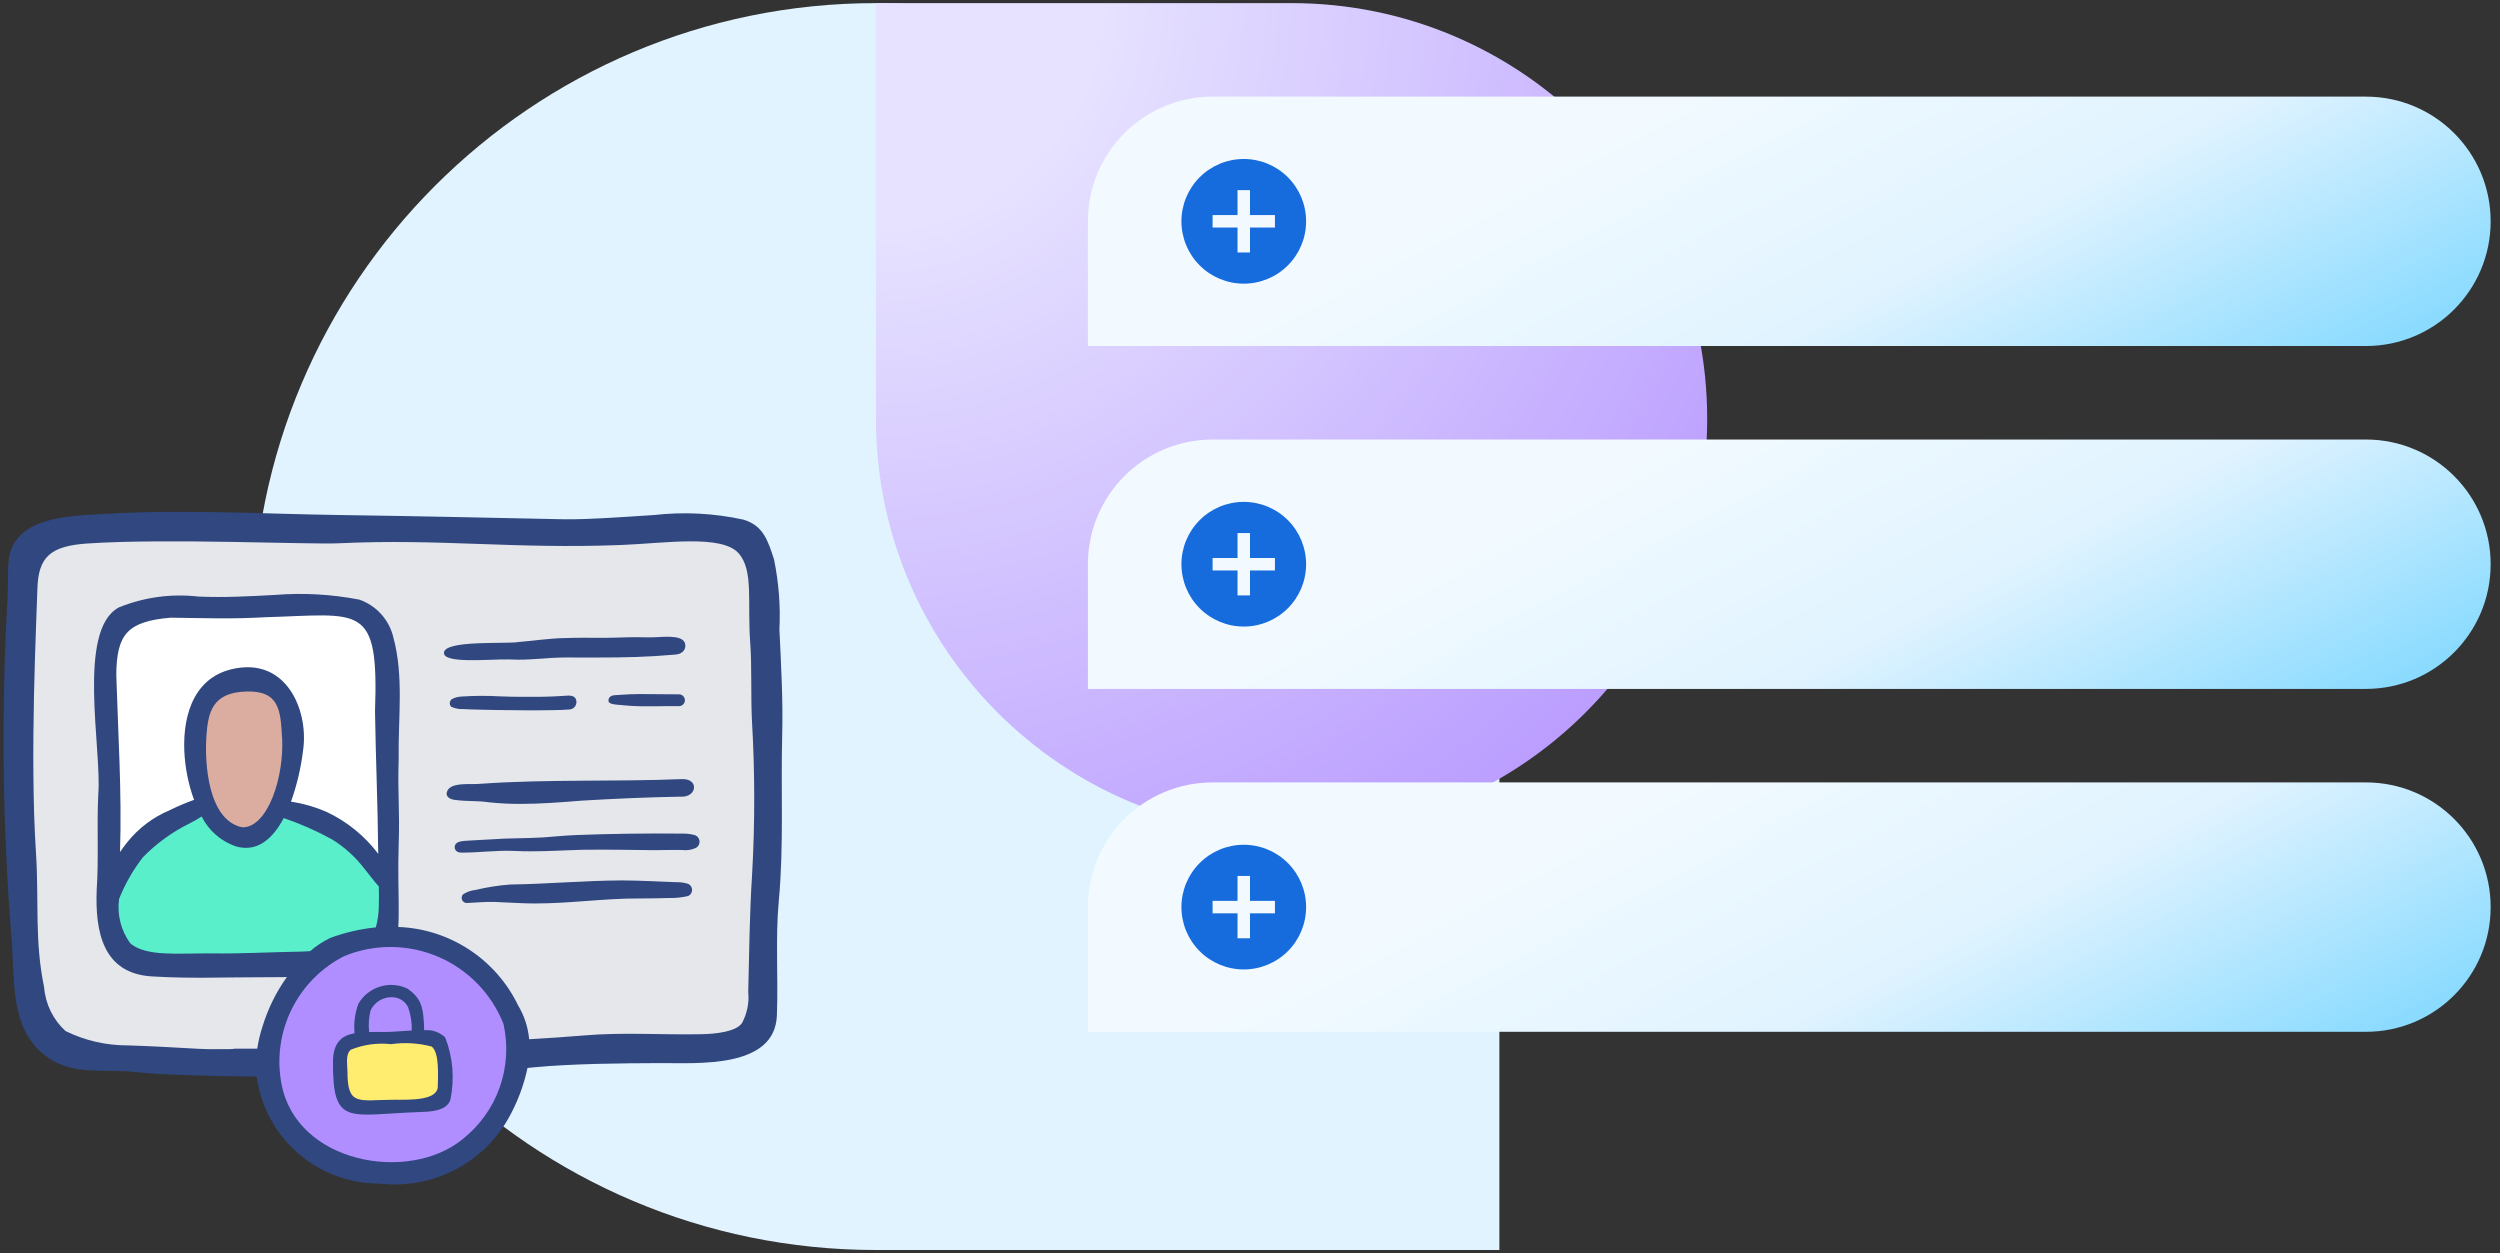 <svg width="401" height="201" viewBox="0 0 401 201" fill="none" xmlns="http://www.w3.org/2000/svg">
<rect x="0" y="0" width="401" height="201" fill="#333333" stroke="none"/>
<g clip-path="url(#clip0_16_2491)">
<path d="M140.5 0.5C195.728 0.5 240.5 45.272 240.5 100.5C240.5 128.114 240.5 200.5 240.5 200.5C240.5 200.5 168.114 200.5 140.5 200.5C85.272 200.5 40.5 155.729 40.5 100.5C40.5 45.272 85.272 0.5 140.5 0.5Z" fill="#E0F3FF"/>
<path d="M207.167 133.833C170.348 133.833 140.5 103.986 140.5 67.167C140.5 48.757 140.5 0.5 140.5 0.5C140.5 0.5 188.757 0.5 207.167 0.5C243.986 0.5 273.833 30.348 273.833 67.167C273.833 103.986 243.986 133.833 207.167 133.833Z" fill="url(#paint0_radial_16_2491)"/>
<g clip-path="url(#clip1_16_2491)">
<path d="M116.563 167.32C119.063 167.195 122.251 165.574 122.32 162.899C122.47 157.12 126.126 89.346 119.748 85.467C115.629 82.967 80.935 85.524 68.413 85.058C52.623 84.471 11.935 81.52 5.026 86.827C-1.215 91.624 2.782 155.686 5.432 164.395C8.413 174.192 104.441 167.933 116.563 167.32Z" fill="#E5E7EB"/>
<path d="M20.708 98.316C14.473 99.044 17.564 127.22 17.458 136.754C17.386 143.382 14.958 155.023 24.836 154.351C32.767 154.491 56.326 155.27 60.289 152.107C63.439 149.607 62.398 138.279 62.217 125.57C62.054 113.913 61.848 102.445 60.389 99.748C57.792 94.973 30.208 97.207 20.708 98.316Z" fill="white"/>
<path d="M62.418 142.166C61.387 139.24 59.407 136.743 56.793 135.072C53.207 132.259 49.017 130.319 44.552 129.403H44.521C44.285 129.843 44.041 130.27 43.786 130.685C39.236 136.835 35.365 134.106 33.268 129.35C32.391 129.592 31.529 129.885 30.686 130.228C24.939 133.005 20.173 137.467 17.024 143.019C16.712 147.053 17.152 154.022 22.74 153.975C31.397 154.668 40.085 154.918 48.768 154.725C63.861 153.778 62.252 151.188 62.418 142.166Z" fill="#59EFCB"/>
<path d="M34.384 110.688C33.264 111.964 32.409 113.45 31.868 115.06C31.327 116.669 31.112 118.37 31.234 120.063C31.437 127.473 36.618 140.582 43.937 131.001C47.687 126.073 47.887 117.601 45.647 111.588C43.518 107.916 37.187 107.973 34.384 110.688Z" fill="#DBADA1"/>
<path d="M53.984 152.228C49.336 155.089 45.788 159.435 43.916 164.562C42.772 167.81 42.618 171.324 43.475 174.659C44.331 177.994 46.158 180.999 48.725 183.294C52.753 185.852 57.299 187.486 62.034 188.078C66.723 188.059 71.283 186.538 75.045 183.74C78.808 180.942 81.576 177.013 82.944 172.528C86.497 157.031 67.013 146 53.984 152.228Z" fill="#B18EFF"/>
<path d="M55.069 167.484C53.913 168.675 54.312 172.603 54.728 175.494C54.882 176.223 55.247 176.892 55.778 177.416C56.89 177.758 58.063 177.855 59.216 177.7C62.453 177.743 65.689 177.573 68.903 177.191C69.625 177.146 70.304 176.832 70.806 176.311C71.308 175.791 71.597 175.101 71.616 174.378C71.682 172.512 71.611 170.643 71.403 168.788C71.44 168.109 71.268 167.436 70.909 166.859C70.322 166.116 68.188 165.938 67.272 165.997C62.941 166.259 56.878 165.622 55.069 167.484Z" fill="#FFED70"/>
<path d="M111.572 136.027C110.886 136.332 110.129 136.44 109.385 136.34C107.754 136.293 106.572 136.374 104.941 136.368C101.16 136.321 97.379 136.255 93.594 136.302C90.782 136.368 87.969 136.552 85.157 136.552C84.291 136.552 83.426 136.534 82.56 136.49C79.532 136.365 77.01 136.762 73.982 136.762C72.966 136.762 72.716 135.905 73.101 135.371C73.385 134.971 74.26 134.893 74.735 134.859C76.166 134.759 77.335 134.73 78.735 134.637C81.507 134.421 84.294 134.493 87.069 134.324C88.882 134.19 90.694 134.012 92.513 133.937C98.118 133.731 103.727 133.655 109.335 133.709C110.014 133.686 110.692 133.759 111.351 133.924C111.575 133.98 111.776 134.103 111.928 134.277C112.08 134.452 112.174 134.668 112.198 134.898C112.223 135.128 112.175 135.359 112.064 135.561C111.952 135.763 111.78 135.926 111.572 136.027ZM110.363 141.762C109.724 141.569 109.058 141.48 108.391 141.499C105.538 141.396 102.685 141.237 99.829 141.218C93.822 141.243 87.829 141.793 81.826 141.877C79.958 142.017 78.105 142.307 76.285 142.746C75.568 142.816 74.879 143.058 74.276 143.452C74.165 143.568 74.09 143.713 74.061 143.871C74.031 144.028 74.049 144.19 74.111 144.338C74.172 144.486 74.276 144.612 74.408 144.702C74.541 144.792 74.697 144.841 74.857 144.843C76.344 144.79 77.838 144.618 79.332 144.671C80.726 144.715 82.119 144.827 83.513 144.862C84.297 144.899 85.076 144.915 85.869 144.915C88.61 144.915 91.347 144.715 94.082 144.515C96.916 144.305 99.751 144.099 102.591 144.115C104.154 144.115 105.694 144.084 107.244 144.04C108.295 144.066 109.345 143.961 110.369 143.727C110.56 143.643 110.723 143.506 110.837 143.331C110.951 143.156 111.011 142.951 111.01 142.742C111.01 142.534 110.948 142.33 110.833 142.155C110.718 141.981 110.555 141.844 110.363 141.762ZM91.041 111.577C90.441 111.599 89.935 111.634 89.338 111.68C87.638 111.777 85.938 111.777 84.238 111.771C82.891 111.79 81.547 111.743 80.204 111.696C78.151 111.579 76.093 111.588 74.041 111.724C73.513 111.745 72.995 111.879 72.522 112.118C72.419 112.181 72.331 112.267 72.266 112.37C72.2 112.472 72.159 112.588 72.146 112.709C72.133 112.83 72.148 112.952 72.189 113.066C72.23 113.181 72.297 113.284 72.385 113.368C72.986 113.646 73.646 113.772 74.307 113.737C76.147 113.843 77.994 113.834 79.835 113.89C81.502 113.921 83.174 113.937 84.851 113.937C86.069 113.937 87.291 113.937 88.51 113.909C89.485 113.909 90.466 113.871 91.438 113.793C91.749 113.749 92.029 113.584 92.219 113.334C92.408 113.084 92.492 112.77 92.451 112.459C92.376 111.852 91.988 111.54 91.041 111.577ZM108.91 111.371C107.822 111.371 106.722 111.371 105.647 111.349C103.66 111.318 101.676 111.287 99.691 111.44C99.007 111.54 97.879 111.327 97.638 112.109C97.344 113.074 98.61 112.974 100.451 113.162C103.041 113.421 106.891 113.212 108.91 113.268C109.161 113.268 109.403 113.168 109.581 112.99C109.758 112.812 109.858 112.571 109.858 112.32C109.858 112.068 109.758 111.827 109.581 111.649C109.403 111.471 109.161 111.371 108.91 111.371ZM81.572 105.771C82.07 105.799 82.568 105.812 83.066 105.812C84.422 105.812 85.776 105.721 87.129 105.63C88.826 105.483 90.529 105.428 92.232 105.465H95.835C100.21 105.465 103.732 105.402 108.404 104.987C109.554 104.884 110.01 104.096 109.919 103.424C109.776 101.971 107.379 102.084 105.435 102.196C104.779 102.235 104.123 102.244 103.466 102.224C101.169 102.137 98.873 102.324 96.591 102.309C94.623 102.29 92.654 102.274 90.685 102.346C88.185 102.374 85.71 102.777 83.222 102.971C81.422 103.346 71.113 102.587 71.213 104.759C71.276 106.49 78.516 105.709 81.572 105.771ZM78.522 128.699C80.184 128.87 81.853 128.952 83.522 128.946C86.757 128.946 89.994 128.687 93.21 128.43C98.376 128.118 103.879 127.874 109.101 127.787C110.485 127.887 111.263 127.134 111.319 126.38C111.376 125.627 110.763 124.937 109.394 124.968C98.666 125.409 87.907 124.968 77.207 125.709C75.61 125.909 72.279 125.349 71.71 126.959C71.382 127.896 72.335 128.227 72.96 128.305C75.213 128.593 76.479 128.393 78.522 128.699ZM71.41 166.402C72.652 169.584 72.941 173.059 72.241 176.402C71.635 178.327 68.688 178.327 67.072 178.384C55.951 178.777 53.372 180.712 53.407 170.421C53.407 167.221 54.797 166.109 56.869 165.734C56.716 164.122 56.929 162.497 57.494 160.98C58.266 159.67 59.499 158.696 60.952 158.249C62.405 157.802 63.973 157.915 65.347 158.565C67.626 160.19 67.932 161.537 68.044 165.252C68.655 165.191 69.272 165.262 69.853 165.46C70.433 165.659 70.965 165.98 71.41 166.402ZM59.222 165.53C60.007 165.512 60.841 165.53 61.697 165.53C63.035 165.53 64.572 165.365 66.041 165.29C66.081 164.044 65.892 162.802 65.485 161.624C65.312 161.237 65.053 160.893 64.728 160.62C64.404 160.347 64.021 160.151 63.61 160.046C62.786 159.858 61.923 159.958 61.163 160.329C60.404 160.699 59.794 161.319 59.435 162.084C59.155 163.21 59.079 164.377 59.21 165.53H59.222ZM69.251 167.874C67.126 167.304 64.909 167.171 62.732 167.484C60.542 167.239 58.325 167.543 56.282 168.368C55.366 169.096 55.732 170.78 55.732 171.927C55.732 177.537 57.641 176.402 63.091 176.402C65.879 176.402 70.185 176.543 70.222 174.262C70.254 172.377 70.479 168.871 69.251 167.874ZM125.463 117.912C125.232 126.746 125.741 135.599 124.926 144.402C124.354 150.565 124.851 156.702 124.613 162.884C124.276 171.462 111.832 170.493 105.935 170.521C99.722 170.546 91.801 170.609 85.623 171.199L84.613 171.296C83.998 174.189 82.936 176.97 81.466 179.537C79.427 183.066 76.4 185.923 72.758 187.755C69.117 189.587 65.019 190.315 60.969 189.849C56.147 189.886 51.476 188.164 47.831 185.005C44.186 181.847 41.816 177.469 41.166 172.69C33.607 172.618 25.144 172.377 21.829 171.968C17.422 171.43 12.51 172.434 8.544 170.171C1.716 166.284 2.335 158.205 1.913 151.334C0.406 132.977 0.167 114.539 1.197 96.149C1.344 94.324 1.21 91.937 1.369 90.096C1.994 82.837 11.079 82.771 16.81 82.43C29.826 81.659 41.607 82.43 54.597 82.612C67.248 82.79 76.622 83.005 90.357 83.29C94.207 83.371 101.294 82.837 104.882 82.612C109.682 82.069 114.538 82.319 119.257 83.352C122.382 84.29 123.163 86.627 124.157 89.749C124.916 93.442 125.205 97.215 125.016 100.98C125.301 106.834 125.607 112.43 125.463 117.912ZM80.754 164.224C79.806 161.827 78.392 159.641 76.594 157.793C74.796 155.946 72.65 154.473 70.279 153.461C67.908 152.449 65.359 151.917 62.781 151.896C60.203 151.875 57.647 152.366 55.26 153.34C51.577 155.195 48.599 158.198 46.774 161.896C44.95 165.594 44.379 169.786 45.147 173.837C47.522 186.596 65.535 189.821 74.21 182.718C76.934 180.566 78.994 177.688 80.151 174.416C81.309 171.143 81.518 167.61 80.754 164.224ZM19.251 136.671C19.619 136.121 20.01 135.587 20.429 135.077C22.212 132.846 24.525 131.097 27.157 129.987C28.446 129.347 29.771 128.783 31.126 128.296C30.206 125.774 29.679 123.125 29.563 120.443C29.316 114.505 31.247 107.787 38.81 107.068C46.372 106.349 49.551 114.43 48.591 120.524C48.249 123.274 47.607 125.977 46.676 128.587C48.677 128.888 50.628 129.455 52.479 130.274C55.706 131.808 58.515 134.099 60.666 136.952C60.588 128.715 60.266 121.746 60.151 114.112C60.776 96.559 57.922 98.571 42.497 99.005C36.954 99.318 32.935 99.14 27.388 99.077C20.407 99.662 18.704 101.755 18.654 108.271C18.938 117.73 19.563 127.193 19.251 136.671ZM45.241 118.399C45.007 113.977 44.835 110.78 39.551 110.915C34.063 111.055 33.388 114.243 33.119 117.924C32.782 122.484 33.388 131.637 38.897 132.705C42.972 132.715 45.582 124.627 45.254 118.399H45.241ZM19.101 144.19C18.757 146.716 19.408 149.277 20.916 151.334C23.526 153.49 28.516 152.877 34.041 152.927C39.313 152.977 42.519 152.734 48.388 152.637L49.757 152.562C50.735 151.705 51.828 150.989 53.004 150.434C55.349 149.568 57.795 149.004 60.282 148.752C60.595 147.62 60.757 146.452 60.763 145.277C60.794 144.245 60.794 143.213 60.763 142.18C59.972 141.34 59.01 139.993 58.447 139.34C57.027 137.474 55.276 135.885 53.282 134.652C50.796 133.282 48.196 132.132 45.51 131.215C43.782 134.505 41.282 136.771 37.807 135.752C35.431 134.932 33.471 133.213 32.347 130.965C31.712 131.382 31.051 131.76 30.369 132.096C27.591 133.468 25.068 135.304 22.907 137.524C21.332 139.557 20.051 141.801 19.101 144.19ZM120.61 115.543C120.419 111.884 120.61 106.812 120.341 103.159C119.844 96.596 120.916 91.496 118.466 88.74C115.769 85.693 106.591 87.143 99.688 87.415C82.404 88.096 70.71 86.371 54.316 87.143C49.538 87.365 26.622 86.318 14.004 87.177C8.032 87.584 6.132 89.365 5.997 94.509C5.876 99.137 4.747 121.196 5.769 136.771C6.272 144.471 5.51 150.79 7.079 158.377C7.294 161.064 8.523 163.569 10.516 165.384C13.628 166.909 17.05 167.695 20.516 167.68C24.31 167.799 28.088 168.015 31.876 168.23C33.772 168.34 35.482 168.259 37.188 168.274C37.343 168.241 37.499 168.218 37.657 168.205H41.263C41.436 167.029 41.709 165.87 42.079 164.74C42.941 161.87 44.27 159.162 46.013 156.724C44.657 156.743 43.201 156.752 41.638 156.752C35.332 156.752 30.647 156.99 24.376 156.618C16.457 156.149 15.254 149.396 15.51 142.73C15.857 137.627 15.51 132.515 15.763 127.418C16.369 120.271 12.254 101.024 19.085 97.418C23.119 95.785 27.499 95.191 31.822 95.69C35.994 95.871 39.947 95.649 44.057 95.43C48.597 95.062 53.166 95.315 57.638 96.18C58.987 96.651 60.195 97.455 61.15 98.518C62.105 99.581 62.776 100.867 63.101 102.259C64.801 108.54 63.841 115.265 63.947 121.715C63.763 127.921 64.144 129.371 63.947 135.577C63.813 139.593 63.947 142.649 63.947 144.696C63.947 145.965 63.972 147.349 63.882 148.687C67.921 148.837 71.842 150.085 75.226 152.295C78.609 154.506 81.327 157.596 83.088 161.234C84.087 162.897 84.698 164.764 84.876 166.696C87.795 166.531 90.712 166.329 93.626 166.09C99.941 165.54 106.272 166.024 112.607 165.884C114.794 165.834 117.997 165.509 119.001 164.124C119.839 162.588 120.193 160.834 120.016 159.093C120.185 152.584 120.222 146.684 120.641 140.174C121.101 131.97 121.091 123.746 120.61 115.543Z" fill="#304780"/>
</g>
<path d="M174.5 35.5C174.5 24.454 183.454 15.5 194.5 15.5H379.5C390.546 15.5 399.5 24.454 399.5 35.5C399.5 46.546 390.546 55.5 379.5 55.5H174.5V35.5Z" fill="url(#paint1_linear_16_2491)"/>
<g clip-path="url(#clip2_16_2491)">
<path d="M200.5 34.5V30.5H198.5V34.5H194.5V36.5H198.5V40.5H200.5V36.5H204.5V34.5H200.5ZM199.5 45.5C196.848 45.5 194.304 44.446 192.429 42.571C190.554 40.696 189.5 38.152 189.5 35.5C189.5 32.848 190.554 30.304 192.429 28.429C194.304 26.554 196.848 25.5 199.5 25.5C202.152 25.5 204.696 26.554 206.571 28.429C208.446 30.304 209.5 32.848 209.5 35.5C209.5 38.152 208.446 40.696 206.571 42.571C204.696 44.446 202.152 45.5 199.5 45.5Z" fill="#176CDD"/>
</g>
<path d="M174.5 90.5C174.5 79.454 183.454 70.5 194.5 70.5H379.5C390.546 70.5 399.5 79.454 399.5 90.5C399.5 101.546 390.546 110.5 379.5 110.5H174.5V90.5Z" fill="url(#paint2_linear_16_2491)"/>
<g clip-path="url(#clip3_16_2491)">
<path d="M200.5 89.5V85.5H198.5V89.5H194.5V91.5H198.5V95.5H200.5V91.5H204.5V89.5H200.5ZM199.5 100.5C196.848 100.5 194.304 99.446 192.429 97.571C190.554 95.696 189.5 93.152 189.5 90.5C189.5 87.848 190.554 85.304 192.429 83.429C194.304 81.554 196.848 80.5 199.5 80.5C202.152 80.5 204.696 81.554 206.571 83.429C208.446 85.304 209.5 87.848 209.5 90.5C209.5 93.152 208.446 95.696 206.571 97.571C204.696 99.446 202.152 100.5 199.5 100.5Z" fill="#176CDD"/>
</g>
<path d="M174.5 145.5C174.5 134.454 183.454 125.5 194.5 125.5H379.5C390.546 125.5 399.5 134.454 399.5 145.5C399.5 156.546 390.546 165.5 379.5 165.5H174.5V145.5Z" fill="url(#paint3_linear_16_2491)"/>
<g clip-path="url(#clip4_16_2491)">
<path d="M200.5 144.5V140.5H198.5V144.5H194.5V146.5H198.5V150.5H200.5V146.5H204.5V144.5H200.5ZM199.5 155.5C196.848 155.5 194.304 154.446 192.429 152.571C190.554 150.696 189.5 148.152 189.5 145.5C189.5 142.848 190.554 140.304 192.429 138.429C194.304 136.554 196.848 135.5 199.5 135.5C202.152 135.5 204.696 136.554 206.571 138.429C208.446 140.304 209.5 142.848 209.5 145.5C209.5 148.152 208.446 150.696 206.571 152.571C204.696 154.446 202.152 155.5 199.5 155.5Z" fill="#176CDD"/>
</g>
</g>
<defs>
<radialGradient id="paint0_radial_16_2491" cx="0" cy="0" r="1" gradientUnits="userSpaceOnUse" gradientTransform="translate(140.5 0.5) rotate(45) scale(188.562 188.562)">
<stop offset="0.193" stop-color="#E6E2FF"/>
<stop offset="1" stop-color="#B18EFF"/>
</radialGradient>
<linearGradient id="paint1_linear_16_2491" x1="240.529" y1="30.413" x2="285.538" y2="116.514" gradientUnits="userSpaceOnUse">
<stop stop-color="#F2FAFF"/>
<stop offset="0.443" stop-color="#E0F3FF"/>
<stop offset="1" stop-color="#79D6FF"/>
</linearGradient>
<linearGradient id="paint2_linear_16_2491" x1="240.529" y1="85.413" x2="285.538" y2="171.514" gradientUnits="userSpaceOnUse">
<stop stop-color="#F2FAFF"/>
<stop offset="0.443" stop-color="#E0F3FF"/>
<stop offset="1" stop-color="#79D6FF"/>
</linearGradient>
<linearGradient id="paint3_linear_16_2491" x1="240.529" y1="140.413" x2="285.538" y2="226.514" gradientUnits="userSpaceOnUse">
<stop stop-color="#F2FAFF"/>
<stop offset="0.443" stop-color="#E0F3FF"/>
<stop offset="1" stop-color="#79D6FF"/>
</linearGradient>
<clipPath id="clip0_16_2491">
<rect width="400" height="200" fill="white" transform="translate(0.5 0.5)"/>
</clipPath>
<clipPath id="clip1_16_2491">
<rect width="125" height="125" fill="white" transform="translate(0.5 73.5)"/>
</clipPath>
<clipPath id="clip2_16_2491">
<rect width="20" height="20" fill="white" transform="translate(189.5 25.5)"/>
</clipPath>
<clipPath id="clip3_16_2491">
<rect width="20" height="20" fill="white" transform="translate(189.5 80.5)"/>
</clipPath>
<clipPath id="clip4_16_2491">
<rect width="20" height="20" fill="white" transform="translate(189.5 135.5)"/>
</clipPath>
</defs>
</svg>
